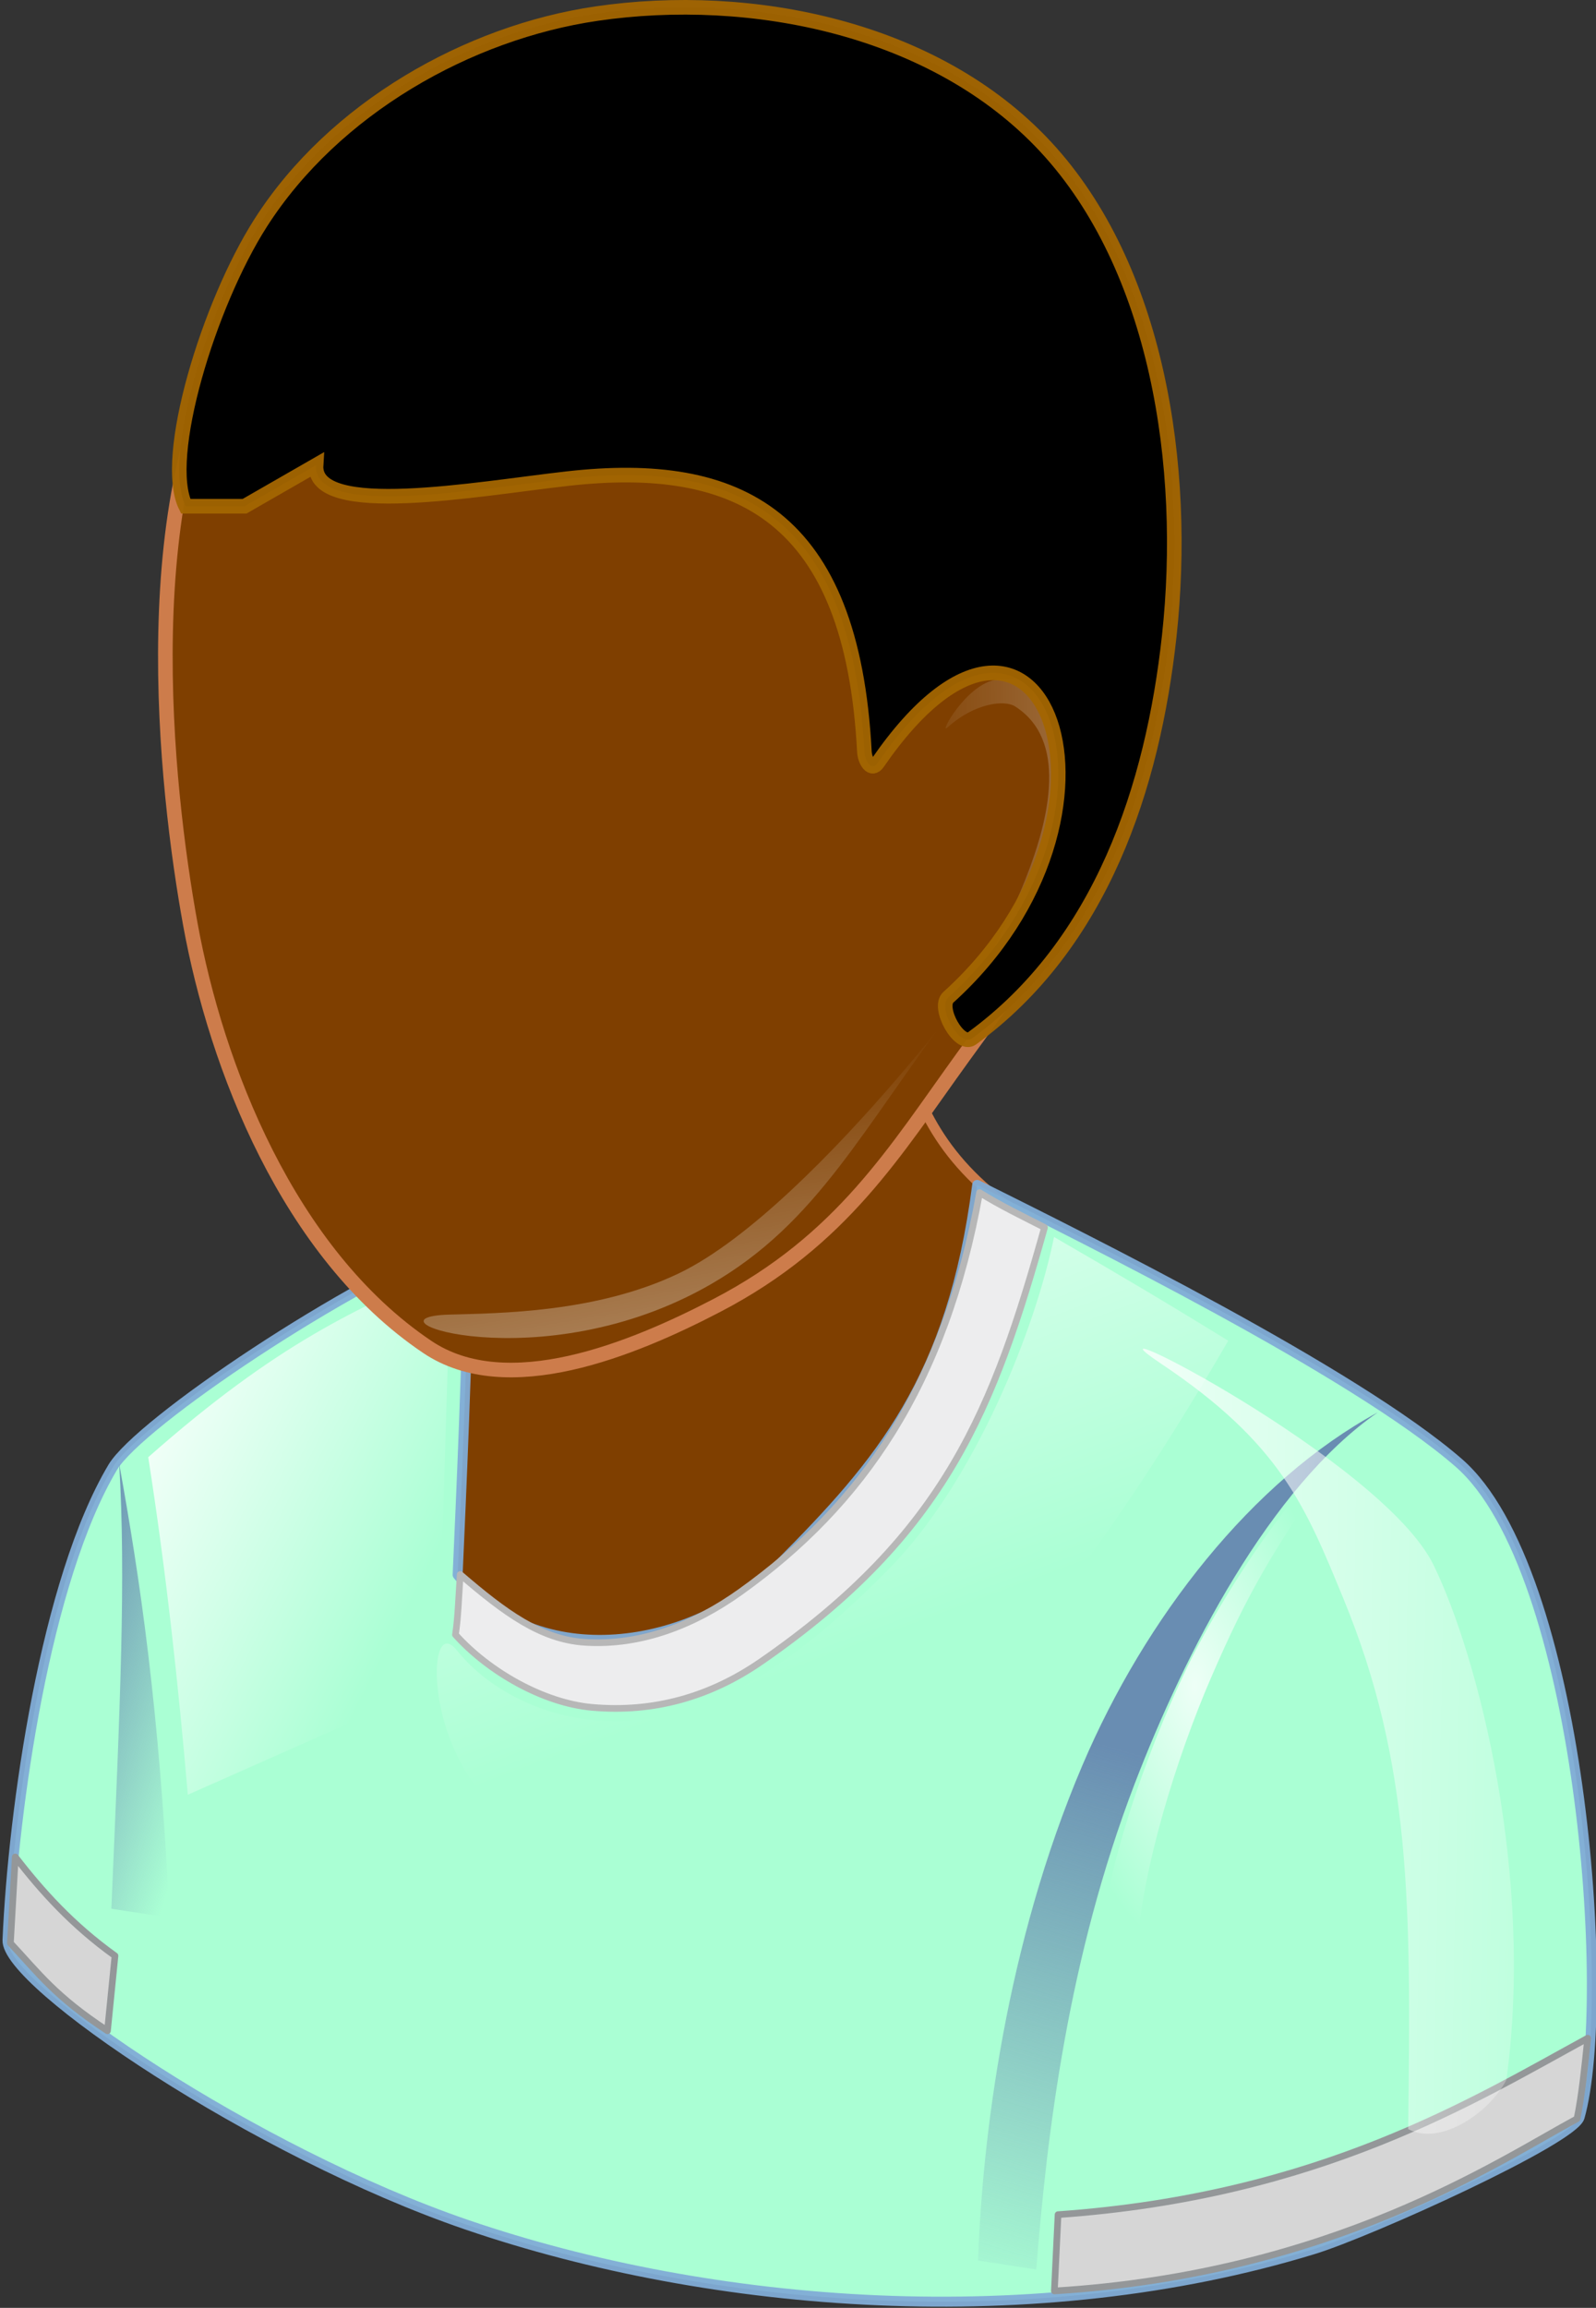 <svg width="164" height="237" xmlns="http://www.w3.org/2000/svg" xmlns:xlink="http://www.w3.org/1999/xlink">
 <rect width="100%" height="100%" fill="#333333" stroke="none"/>
 <defs>
  <linearGradient id="imagebot_38">
   <stop offset="0" id="imagebot_48" stop-opacity="0.675" stop-color="#000000"/>
   <stop offset="1" id="imagebot_47" stop-opacity="0" stop-color="#000000"/>
  </linearGradient>
  <linearGradient id="imagebot_39">
   <stop id="imagebot_46" offset="0" stop-opacity="0.8" stop-color="#ffffff"/>
   <stop id="imagebot_45" offset="1" stop-opacity="0" stop-color="#ffffff"/>
  </linearGradient>
  <linearGradient id="imagebot_40">
   <stop offset="0" id="imagebot_44" stop-color="#698db2"/>
   <stop offset="1" id="imagebot_43" stop-opacity="0" stop-color="#698db2"/>
  </linearGradient>
  <linearGradient id="imagebot_36">
   <stop offset="0" id="imagebot_42" stop-color="#ffffff"/>
   <stop offset="1" id="imagebot_41" stop-opacity="0" stop-color="#ffffff"/>
  </linearGradient>
  <linearGradient xlink:href="#imagebot_40" id="imagebot_9" x1="0.077" y1="-0.093" x2="0.538" y2="1.107"/>
  <linearGradient xlink:href="#imagebot_40" id="imagebot_7" x1="0.174" y1="0.367" x2="0.078" y2="1.057"/>
  <radialGradient xlink:href="#imagebot_39" id="imagebot_5" cx="254.975" cy="269.765" fx="254.975" fy="269.765" r="19.628" gradientTransform="matrix(1,0,0,2.041,0,-281.575)" gradientUnits="userSpaceOnUse"/>
  <linearGradient xlink:href="#imagebot_36" id="imagebot_3" x1="-0.23" y1="0.363" x2="1.384" y2="0.419"/>
  <linearGradient xlink:href="#imagebot_38" id="imagebot_33" x1="0.368" y1="0.9" x2="0.744" y2="-0.065"/>
  <filter id="imagebot_34" x="-0.037" width="1.075" y="-0.067" height="1.134" color-interpolation-filters="sRGB">
   <feGaussianBlur stdDeviation="2.23" id="imagebot_37"/>
  </filter>
  <linearGradient xlink:href="#imagebot_36" id="imagebot_20" x1="0.779" y1="1.911" x2="0.402" y2="0.355"/>
  <linearGradient xlink:href="#imagebot_36" id="imagebot_18" x1="3.589" y1="0.346" x2="-0.209" y2="0.443"/>
  <linearGradient xlink:href="#imagebot_36" id="imagebot_29" x1="0.13" y1="-0.053" x2="0.886" y2="0.617"/>
  <linearGradient xlink:href="#imagebot_36" id="imagebot_25" x1="0.242" y1="-0.334" x2="0.622" y2="0.559"/>
 </defs>
 <title/>
 <g display="none">
  <title display="none"/>
  <path display="none" d="M 230.365 223.075 C 250.628 217.439 271.12 209.531 287.544 196.392 C 294.44 190.874 305.712 184.036 303.745 175.426 C 299.156 155.344 269.044 148.841 248.471 147.789 C 138.743 142.18 131.48 250.581 230.365 223.075 z" id="imagebot_32" filter="url(#imagebot_34)" stroke-width="1px" fill-rule="evenodd" fill="url(#imagebot_33)"/>
 </g>
 <g display="inline">
  <title display="inline"/>
  <path display="inline" id="imagebot_31" d="M 85.405 92.416 C 95.129 98.922 88.2 113.334 104.268 124.391 C 119.142 134.627 88.446 162.743 72.983 170.629 C 6.008 199.039 61.347 84.61 85.405 92.416 z" stroke-miterlimit="4" stroke-width="1.024" stroke="#cd7c4b" fill-rule="evenodd" fill="#7f3f00"/>
 </g>
 <g id="imagebot_22" display="inline">
  <path display="inline" d="M74.125,307.277C73.844,313.802 111.48,339.209 143.196,350.067C180.179,362.729 228.94,366.495 270.556,353.773C279.155,351.145 309.693,337.283 310.651,333.894C315.615,316.337 310.855,251.505 292.457,235.51C276.741,221.848 236.204,201.806 220.016,193.731C216.24,222.979 205.465,235.507 190.366,250.672C177.19,263.907 153.683,267.24 141.848,252.357C142.307,242.053 143.425,217.675 143.533,201.48C125.297,208.398 93.947,229.502 89.961,236.184C79.837,253.156 74.968,287.665 74.125,307.277z" id="imagebot_30" stroke-opacity="0.949" stroke-miterlimit="4" stroke-linejoin="round" stroke-width="1.5" stroke="#81acd6" fill-rule="evenodd" fill="#aaffd4" transform="translate(0 0) matrix(0.683 0 0 0.683 -49.857 -10.637)"/>
  <path display="inline" d="M95.299,234.673C98.002,251.947 99.818,268.778 101.255,285.419L138.898,268.742L140.804,206.083C126.784,212.284 114.855,217.399 95.299,234.673z" id="imagebot_28" stroke-width="1px" fill-rule="evenodd" fill="url(#imagebot_29)" transform="translate(0 0) matrix(0.683 0 0 0.683 -49.857 -10.637)"/>
  <path display="inline" d="M89.168,320.914L90.298,309.635C83.903,305.052 79.324,299.985 75.296,294.771L74.562,307.733C78.883,312.357 81.27,315.721 89.168,320.914z" id="imagebot_27" stroke-linejoin="round" stroke-width="1px" stroke="#949799" fill-rule="evenodd" fill="#d6d6d6" transform="translate(0 0) matrix(0.683 0 0 0.683 -49.857 -10.637)"/>
  <path display="inline" id="imagebot_26" d="M310.26,334.137C311.008,330.524 311.427,326.253 311.867,322.024C294.799,331.33 271.472,345.804 232.181,348.555L231.626,360.028C273.4,357.486 298.527,340.465 310.26,334.137z" stroke-linejoin="round" stroke-width="1px" stroke="#949799" fill-rule="evenodd" fill="#d6d6d6" transform="translate(0 0) matrix(0.683 0 0 0.683 -49.857 -10.637)"/>
  <path display="inline" d="M157.362,294.234C148.269,291.167 139.809,280.866 138.779,268.742C138.428,264.618 139.364,260.761 141.757,263.739C145.946,268.953 152.577,272.502 159.149,273.745C177.882,277.291 193.573,264.789 206.711,251.492C219.717,238.329 228.845,215.126 231.576,201.557C241.376,207.234 247.909,211.076 257.783,217.162C222.405,278.217 189.853,305.194 157.362,294.234z" id="imagebot_24" stroke-linejoin="round" stroke-width="1px" fill-rule="evenodd" fill="url(#imagebot_25)" transform="translate(0 0) matrix(0.683 0 0 0.683 -49.857 -10.637)"/>
  <path display="inline" d="M142.233,252.303C142.004,255.683 141.913,258.826 141.518,261.356C146.461,266.876 154.714,271.637 162.094,272.287C171.364,273.103 179.843,270.695 187.5,265.407C215.414,246.127 222.533,227.222 230.146,200.127C226.971,198.514 223.344,196.756 220.378,194.886C215.198,223.83 202.743,241.828 184.403,254.924C177.487,259.862 169.524,263.034 161.043,262.507C154.375,262.092 148.911,258.036 142.233,252.303z" id="imagebot_23" stroke-linejoin="round" stroke-width="1px" stroke="#b7b7b7" fill-rule="evenodd" fill="#ededee" transform="translate(0 0) matrix(0.683 0 0 0.683 -49.857 -10.637)"/>
  <title display="inline">Layer 1</title>
 </g>
 <g id="imagebot_16" display="inline">
  <path display="inline" d="M 25.135 32.607 C 13.439 49.573 17.042 81.081 19.558 94.907 C 22.208 109.467 29.595 128.687 43.903 138.317 C 52.101 143.834 64.908 138.617 73.673 134.053 C 86.56 127.341 91.955 118.228 98.977 108.519 C 106.794 97.709 115.896 86.144 117.15 72.863 C 118.568 57.836 113.707 41.344 104.498 29.386 C 96.963 19.603 85.084 10.93 72.753 10.293 C 55.247 9.388 35.084 18.174 25.135 32.607 z" id="imagebot_21" stroke-miterlimit="4" stroke-width="1.5" stroke="#cd7c4b" fill-rule="evenodd" fill="#7f3f00"/>
  <path display="inline" d="M140.565,213.231C126.346,213.639 154.449,223.33 179.876,208.704C196.025,199.414 202.542,185.492 217.281,166.058C227.208,152.968 196.359,196.862 175.111,207.036C162.733,212.963 148.079,213.015 140.565,213.231z" id="imagebot_19" stroke-width="1px" fill-rule="evenodd" fill="url(#imagebot_20)" transform="translate(0 0) matrix(0.683 0 0 0.683 -49.857 -10.637)"/>
  <path display="inline" id="imagebot_17" d="M215.533,124.955C219.658,121.244 224.135,120.782 225.699,121.776C241.423,131.767 215.513,167.803 222.166,160.498C233.228,148.353 244.062,114.889 222.955,117.749C218.397,118.367 214.188,126.164 215.533,124.955z" stroke-width="1px" fill-rule="evenodd" fill="url(#imagebot_18)" transform="translate(0 0) matrix(0.683 0 0 0.683 -49.857 -10.637)"/>
  <title display="inline">Layer 2</title>
 </g>
 <g id="imagebot_10" display="inline">
  <path display="inline" d="M 32.479 47.769 C 32.131 53.291 49.042 50.195 58.321 49.15 C 75.914 47.169 87.557 52.905 88.822 77.191 C 88.87 78.121 89.543 79.277 90.19 78.338 C 107.057 53.863 118.239 83.66 97.452 102.412 C 96.273 103.476 98.597 107.568 99.873 106.641 C 113.186 96.964 118.465 80.761 120.147 65.325 C 122.043 47.914 118.962 27.464 107.438 15.063 C 96.095 2.857 77.194 -0.928 61.292 1.4 C 48.127 3.327 34.331 11.105 26.796 22.871 C 21.442 31.232 16.624 47.029 19.08 51.987 L 25.132 51.987 L 32.479 47.769 z" id="imagebot_15" stroke-opacity="0.957" stroke-miterlimit="4" stroke-width="1.5" stroke="#a36502" fill-rule="evenodd" fill="#000000"/>
  <title display="inline">Layer 3</title>
 </g>
 <g id="imagebot_1" display="inline">
  <path display="inline" id="imagebot_8" d="M93.162,235.679C94.185,252.941 93.307,271.667 91.982,302.56L100.743,303.907C99.178,272.027 96.246,252.762 93.162,235.679z" stroke-width="1px" fill-rule="evenodd" fill="url(#imagebot_9)" transform="translate(0 0) matrix(0.683 0 0 0.683 -51.38 -10.637)"/>
  <path display="inline" d="M282.517,227.929C263.618,238.172 247.521,258.835 238.085,280.968C226.511,308.116 223.012,337.14 222.375,355.458L231.135,356.806C232.74,336.326 235.927,309.872 245.945,283.751C253.5,264.053 266.288,239.153 282.517,227.929z" id="imagebot_6" stroke-width="1px" fill-rule="evenodd" fill="url(#imagebot_7)" transform="translate(0 0) matrix(0.683 0 0 0.683 -51.38 -10.637)"/>
  <path display="inline" id="imagebot_4" d="M246.297,308.793C246.995,296.663 252.282,279.737 257.416,267.856C262.932,255.088 266.825,248.389 277.126,233.826C282.308,226.5 274.682,234.159 266.433,245.469C261.677,251.987 256.715,260.281 253.878,266.171C247.186,280.067 241.785,296.627 240.569,308.456C240.374,310.359 246.187,310.702 246.297,308.793z" stroke-width="1px" fill-rule="evenodd" fill="url(#imagebot_5)" transform="translate(0 0) matrix(0.683 0 0 0.683 -51.38 -10.637)"/>
  <path display="inline" id="imagebot_2" d="M249.921,220.616C267.93,232.651 271.644,242.116 277.319,255.877C287.538,280.655 287.535,301.808 287.087,335.689C291.937,338.293 299.341,333.199 301.858,328.304C306.073,297.631 297.649,264.692 290.899,250.874C283.182,235.077 235.303,210.848 249.921,220.616z" stroke-width="1px" fill-rule="evenodd" fill="url(#imagebot_3)" transform="translate(0 0) matrix(0.683 0 0 0.683 -51.38 -10.637)"/>
  <title display="inline">Layer 4</title>
 </g>
</svg>
